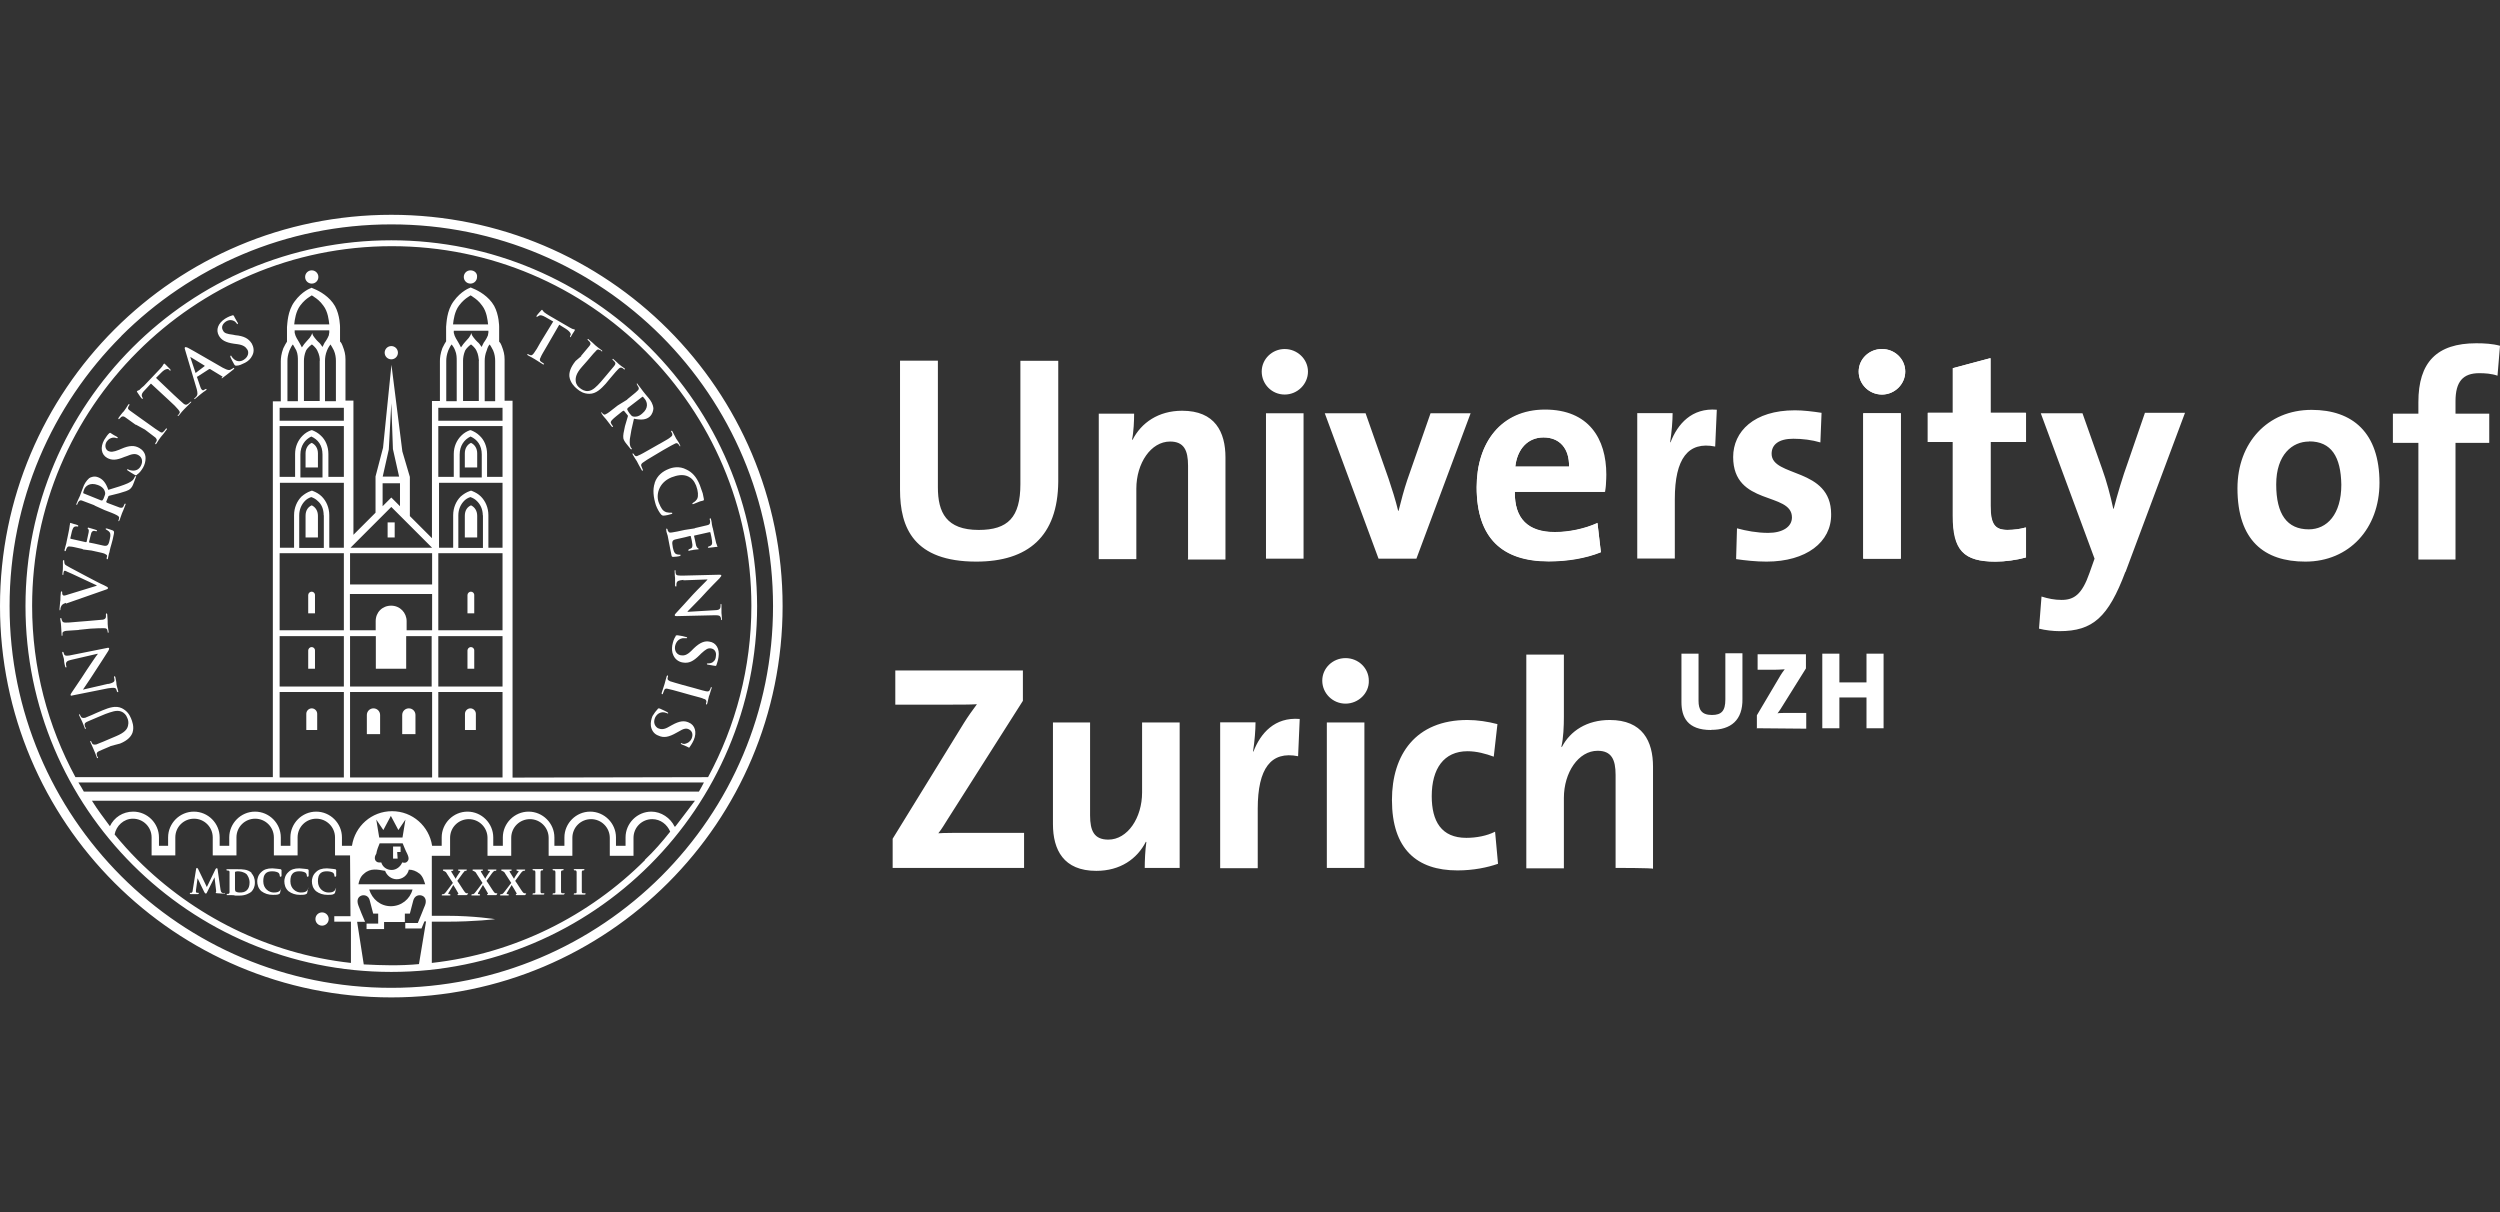<?xml version="1.0" encoding="UTF-8"?>
<svg id="Layer_2" data-name="Layer 2" xmlns="http://www.w3.org/2000/svg" viewBox="0 0 169.69 82.29">
  <rect x="0" y="0" width="169.69" height="82.29" fill="#333333" stroke="none"/>
  <defs>
    <style>
      .cls-1 {
        fill: none;
      }

      .cls-1, .cls-2 {
        stroke-width: 0px;
      }

      .cls-2 {
        fill: #fff;
      }
    </style>
  </defs>
  <g id="Layer_1-2" data-name="Layer 1">
    <g>
      <g>
        <path class="cls-2" d="M60.59,58.91v-1.98l4.84-7.86c.28-.45.57-.85.88-1.27-.48.03-1.1.03-2.43.03h-3.11v-2.32h8.66v2.06l-5.12,8.06c-.2.31-.37.62-.62.93.34-.03,1.24-.03,2.91-.03h2.91v2.38s-8.91,0-8.91,0ZM77.7,58.91c0-.45.03-1.24.11-1.75l-.03-.03c-.59,1.16-1.73,1.98-3.37,1.98-2.23,0-2.94-1.44-2.94-3.17v-6.9h2.52v6.31c0,1.05.28,1.64,1.24,1.64,1.3,0,2.29-1.47,2.29-3.2v-4.75h2.55v9.87h-2.38ZM88.11,51.33c-1.84-.37-2.74.82-2.74,3.56v4.04h-2.55v-9.9h2.4c0,.51-.06,1.3-.17,1.98h.03c.48-1.24,1.44-2.35,3.14-2.21l-.11,2.52ZM91.33,47.76c-.88,0-1.58-.71-1.58-1.56s.71-1.53,1.58-1.53,1.58.68,1.58,1.53c.03.85-.71,1.56-1.58,1.56ZM90.06,58.91v-9.87h2.55v9.87h-2.55ZM98.92,59.08c-2.74,0-4.44-1.44-4.44-4.78,0-3.08,1.61-5.43,5.12-5.43.68,0,1.39.11,2.04.28l-.25,2.21c-.54-.2-1.16-.37-1.78-.37-1.61,0-2.43,1.19-2.43,3.05,0,1.7.65,2.83,2.35,2.83.68,0,1.41-.14,1.95-.42l.2,2.18c-.71.25-1.67.45-2.74.45ZM109.66,58.91v-6.31c0-1.05-.28-1.64-1.22-1.64-1.3,0-2.29,1.47-2.29,3.2v4.78h-2.55v-14.51h2.55v4.24c0,.59-.03,1.44-.17,2.01l.03.03c.57-1.1,1.7-1.84,3.25-1.84,2.23,0,2.94,1.44,2.94,3.17v6.93c0-.06-2.55-.06-2.55-.06ZM116.14,49.55c-1.61,0-2.01-.88-2.01-1.9v-3.28h1.16v3.2c0,.59.2.96.91.96.65,0,.91-.28.91-1.05v-3.14h1.16v3.08c.03,1.47-.79,2.12-2.12,2.12ZM119.25,49.46v-.91l1.61-2.72c.08-.14.17-.25.28-.4-.14,0-.31.03-.79.03h-1.05v-1.05h3.28v.96l-1.73,2.77c-.06.08-.11.17-.2.28.08-.03.37-.03.99-.03h.96v1.07l-3.37-.03h0ZM126.69,49.46v-2.12h-1.84v2.09h-1.16v-5.06h1.16v1.95h1.84v-1.95h1.16v5.06h-1.16v.03ZM66.27,38.12c-4.24,0-5.18-2.29-5.18-4.87v-8.77h2.57v8.6c0,1.7.57,2.89,2.77,2.89,1.98,0,2.83-.85,2.83-3.11v-8.37h2.57v8.2c-.03,3.71-2.04,5.43-5.57,5.43ZM80.64,37.92v-6.31c0-1.05-.28-1.64-1.22-1.64-1.3,0-2.29,1.47-2.29,3.2v4.78h-2.55v-9.87h2.4c0,.45-.03,1.24-.14,1.75l.03.03c.59-1.16,1.75-1.98,3.37-1.98,2.23,0,2.94,1.44,2.94,3.17v6.93h-2.55v-.06ZM87.2,26.78c-.88,0-1.56-.71-1.56-1.56s.71-1.53,1.56-1.53,1.58.68,1.58,1.53-.71,1.56-1.58,1.56ZM85.93,37.92v-9.87h2.55v9.87h-2.55ZM96.14,37.92h-2.57l-3.65-9.87h2.77l1.56,4.44c.23.68.48,1.47.65,2.18h.03c.17-.68.37-1.44.59-2.09l1.58-4.53h2.72l-3.68,9.87ZM108.93,33.37h-6.11c-.03,1.84.91,2.74,2.72,2.74.96,0,2.04-.23,2.89-.62l.23,1.98c-1.05.42-2.32.62-3.54.62-3.14,0-4.89-1.58-4.89-5.03,0-3.03,1.67-5.26,4.64-5.26s4.16,1.98,4.16,4.41c0,.37-.03.76-.08,1.16ZM104.77,29.69c-1.05,0-1.78.76-1.92,1.98h3.65c.03-1.24-.65-1.98-1.73-1.98ZM116.42,30.31c-1.84-.37-2.74.82-2.74,3.56v4.04h-2.55v-9.87h2.4c0,.51-.06,1.3-.17,1.98h.03c.48-1.24,1.44-2.35,3.14-2.21l-.11,2.49ZM119.9,38.12c-.71,0-1.44-.08-2.06-.17l.06-2.09c.62.17,1.36.31,2.12.31.96,0,1.61-.4,1.61-1.05,0-1.75-3.99-.76-3.99-4.1,0-1.73,1.41-3.17,4.19-3.17.57,0,1.22.08,1.81.17l-.08,2.01c-.57-.17-1.22-.25-1.84-.25-.99,0-1.47.4-1.47,1.02,0,1.61,4.04.91,4.04,4.1.03,1.9-1.7,3.22-4.38,3.22ZM127.74,26.78c-.88,0-1.58-.71-1.58-1.56s.71-1.53,1.58-1.53,1.58.68,1.58,1.53-.71,1.56-1.58,1.56ZM126.47,37.92v-9.87h2.55v9.87h-2.55ZM135.43,38.12c-2.18,0-2.89-.79-2.89-3.11v-5.01h-1.7v-1.98h1.7v-3.03l2.55-.68v3.71h2.4v1.98h-2.4v4.33c0,1.27.31,1.64,1.16,1.64.42,0,.88-.06,1.24-.17v2.04c-.62.17-1.39.28-2.06.28ZM144.26,38.82c-1.16,3.08-2.21,4.02-4.47,4.02-.42,0-.96-.06-1.39-.17l.17-2.18c.45.14.88.23,1.36.23.85,0,1.39-.37,1.9-1.84l.34-.96-3.65-9.87h2.83l1.33,3.76c.31.85.57,1.84.76,2.72h.03c.23-.91.62-2.21.96-3.14l1.16-3.37h2.72l-4.04,10.81ZM156.48,38.12c-2.8,0-4.61-1.44-4.61-4.98,0-3.08,2.04-5.32,5.03-5.32,2.8,0,4.61,1.56,4.61,4.95,0,3.11-2.06,5.35-5.03,5.35ZM156.73,29.97c-1.13,0-2.23.88-2.23,2.91s.74,3.05,2.21,3.05c1.24,0,2.21-1.02,2.21-3.03-.03-1.9-.68-2.94-2.18-2.94ZM169.52,25.5c-.4-.14-.85-.17-1.24-.17-1.1,0-1.61.57-1.61,1.9v.85h2.29v1.98h-2.29v7.92h-2.52v-7.92h-1.73v-1.98h1.73v-.79c0-2.69,1.24-3.99,3.93-3.99.54,0,1.1.03,1.61.17l-.17,2.04Z"/>
        <path class="cls-2" d="M7.5,50.65c-.57.25-.68.28-.79.34-.11.06-.17.11-.14.25,0,.03.03.11.06.14.03.03.03.06,0,.08-.03,0-.06,0-.06-.06-.08-.2-.17-.45-.23-.57-.03-.08-.14-.31-.2-.45-.03-.06-.03-.08,0-.08s.06,0,.06.06c.03.03.03.06.06.11.06.08.14.08.28.06.11-.06.23-.08.82-.34l.54-.23c.54-.23.74-.45.79-.71.06-.23,0-.42-.06-.54-.06-.17-.2-.34-.42-.42-.31-.11-.65.03-1.05.17l-.48.2c-.57.25-.68.28-.79.34-.11.06-.17.11-.14.25,0,.03.03.11.06.14.03.03.03.06,0,.08-.03,0-.06,0-.06-.06-.08-.2-.17-.42-.17-.42-.03-.06-.14-.28-.2-.42-.03-.06-.03-.08,0-.08s.06,0,.06.06c.03.03.03.06.06.11.06.08.14.08.28.06.11-.06.23-.08.79-.34l.4-.17c.42-.17.88-.34,1.3-.14.34.17.51.42.62.68.08.2.23.57.11.96-.08.25-.31.54-.85.76l-.65.17ZM7.35,46.43c.31-.08.4-.14.42-.23,0-.08,0-.14-.03-.23q0-.06.03-.08s.06.03.06.08c.06.25.08.42.08.51,0,.03.06.23.11.42,0,.06.03.08-.03.08-.03,0-.03-.03-.06-.06,0-.06-.03-.11-.06-.17-.06-.08-.17-.08-.54-.03l-2.4.48c-.08.03-.14.03-.14-.03s.03-.08.08-.17c.03-.06.57-.82,1.02-1.53.23-.34.68-1.02.74-1.07v-.03l-1.81.42c-.25.06-.31.11-.34.23,0,.06,0,.17.03.23q0,.06-.03.06s-.06-.03-.06-.08c-.06-.2-.08-.4-.08-.48,0-.06-.06-.2-.11-.4,0-.06-.03-.08.03-.11.03,0,.03.03.06.06,0,.03.03.08.03.11.06.11.14.11.37.08l2.55-.51c.08-.03.14,0,.14.03,0,.06-.03.11-.06.17-.2.31-.59.93-.93,1.44-.34.54-.74,1.1-.79,1.19h0l1.73-.4ZM5.35,42.76c-.62.03-.74.06-.88.06-.14.03-.2.06-.23.14v.14s0,.06-.03.06-.03-.03-.03-.08c0-.17-.03-.42-.03-.54s-.03-.34-.06-.51c0-.06,0-.08.03-.08s.06.03.06.06,0,.08.03.11c.03.11.11.14.25.14s.25,0,.88-.06l.74-.06c.4-.03.74-.06.91-.08.11-.03.17-.06.2-.17v-.2q0-.06.03-.06s.06.03.06.08c.03.28.03.54.03.65,0,.08.03.34.06.51,0,.06,0,.08-.03.08s-.03-.03-.03-.06c0-.06-.03-.11-.03-.14-.03-.08-.08-.11-.23-.11-.17,0-.51,0-.91.03l-.79.08ZM4.47,40.92c-.23.08-.28.14-.34.28-.03.06-.03.11-.03.17,0,.03-.03.06-.03.06-.03,0-.03-.06-.03-.11.03-.23.03-.45.06-.59,0-.11,0-.31.03-.51,0-.06.03-.08.06-.08s.03.03.03.06c0,.06,0,.14.03.17s.06.06.08.06c.06,0,.17-.03.31-.08l1.92-.59v-.03c-.45-.2-1.73-.82-2.01-.93-.06-.03-.11-.06-.14-.06s-.06,0-.08.06-.03.11-.03.17c0,.03,0,.06-.03.06s-.03-.03-.03-.11c.03-.2.03-.37.03-.42v-.4c0-.06.03-.08.06-.08s.03.03.03.06,0,.11.03.2c.03.06.11.11.37.25.37.2.59.31,1.07.57.59.31,1.02.54,1.22.62.23.11.28.14.28.2s-.06.08-.25.14l-2.6.91ZM5.63,37.27c-.62-.14-.74-.17-.85-.17-.14-.03-.2,0-.25.11-.03.03-.03.08-.06.14,0,.06-.03.06-.06.06s-.03-.03-.03-.08c.03-.11.06-.23.08-.31.03-.11.06-.2.06-.25.03-.14.2-.93.2-1.02s.03-.14.03-.17v-.06s.03-.03.03-.03c.03,0,.06.03.25.08.03,0,.23.06.25.08.03,0,.03.03.03.06s-.03.03-.06.03-.08-.03-.14,0c-.08,0-.14.06-.2.23-.03.06-.11.48-.14.57t.03.03l1.02.23s.06,0,.06-.03c.03-.08.11-.57.14-.65,0-.08.03-.17-.03-.2-.03-.03-.06-.06-.03-.08,0-.03.03-.03.03-.03.03,0,.08.03.28.08.08.03.23.06.25.08.03,0,.08.03.06.06,0,.03-.03.03-.06.03s-.08-.03-.14-.03c-.08,0-.17.06-.2.2-.03.08-.11.48-.14.57t.03.03l.31.06c.14.03.51.11.62.14.28.06.37,0,.45-.42.03-.11.06-.28.03-.4-.03-.11-.11-.17-.25-.25-.03-.03-.06-.03-.06-.06s.03-.03.08-.03c.08.03.37.11.42.14.08.06.08.08.06.23-.06.31-.11.51-.17.71-.06.17-.08.31-.11.42,0,.06-.03.14-.06.23-.03.08-.03.2-.06.28,0,.06-.03.08-.06.08s-.03-.03-.03-.08.03-.11.03-.14c0-.08-.08-.11-.2-.17-.17-.06-.48-.11-.85-.2l-.62-.08ZM6.42,34.3c-.59-.23-.68-.25-.82-.31s-.2-.03-.28.08c-.03.03-.06.08-.06.14-.03.03-.03.06-.06.06s-.03-.03,0-.11c.08-.2.2-.45.23-.51.06-.14.14-.42.2-.54.08-.25.23-.48.42-.65.11-.08.37-.17.62-.06.28.11.51.34.68.85.57-.17,1.02-.31,1.33-.45.31-.14.4-.28.42-.34.03-.03.03-.08.06-.11s.03-.03.06-.03.03.03,0,.08l-.14.37c-.08.23-.14.31-.23.4-.14.14-.4.2-.76.31-.28.08-.59.14-.68.17-.03,0-.06.03-.06.06l-.14.34s0,.03.03.06l.06.03c.37.14.65.25.82.31.11.03.2.03.25-.06.03-.06.06-.14.08-.17,0-.03.03-.03.06-.03s.03.03,0,.08c-.08.23-.2.51-.23.57-.03.08-.11.31-.17.48q-.03.06-.06.06s-.03-.03,0-.08c.03-.06.03-.11.03-.14.03-.08-.06-.14-.17-.2-.14-.08-.45-.2-.82-.34l-.68-.31ZM6.87,33.96s.06.03.08,0c.06-.06.11-.17.14-.28.06-.14.06-.2.03-.31-.03-.14-.17-.34-.48-.45-.54-.2-.85.08-.93.31-.03.08-.06.17-.06.2s0,.06.03.06l1.19.48ZM9.31,32.23c-.06.03-.08.06-.17,0-.2-.11-.4-.25-.45-.28-.06-.03-.08-.06-.06-.08.03-.03.06-.03.08,0,.06.03.14.06.2.06.31.06.54-.08.65-.31.17-.31.06-.59-.14-.71-.17-.11-.37-.14-.76.03l-.23.08c-.54.23-.85.23-1.16.06-.4-.23-.48-.71-.2-1.22.14-.23.25-.37.34-.45.03-.03.06-.03.08-.03.06.03.14.11.42.25.08.06.11.08.08.11t-.08,0s-.14-.06-.28-.03c-.11.03-.25.06-.4.28-.14.25-.08.51.11.62.17.08.34.08.74-.08l.14-.06c.57-.25.91-.25,1.24-.06.2.11.42.34.42.68,0,.25-.06.45-.17.65-.14.23-.25.37-.42.48ZM9.22,28.84c-.51-.37-.59-.42-.71-.51s-.2-.08-.28-.03c-.03.03-.06.06-.11.11-.03.03-.06.06-.08.03s0-.06.03-.11c.08-.11.25-.34.34-.42.06-.08.2-.28.28-.42.03-.06.06-.06.08-.06.03.03.03.06,0,.08-.03.03-.03.06-.06.11-.06.11,0,.17.11.25s.2.14.71.51l.59.42c.31.23.59.42.74.51.08.06.17.08.25-.03.03-.03.11-.11.14-.17.03-.03.06-.06.06-.03.03.03.03.06,0,.08-.17.23-.31.42-.4.51-.06.08-.2.28-.28.42-.03.06-.06.06-.08.06s-.03-.03,0-.08c.03-.06.06-.08.08-.14.03-.08,0-.14-.08-.23-.14-.11-.4-.31-.71-.54l-.62-.34ZM10.24,26.04l-.42.45c-.17.17-.2.25-.2.37.03.08.03.11.06.14.03.03.03.06,0,.06-.03.03-.03,0-.08-.03-.06-.06-.25-.37-.28-.4-.03-.06-.03-.08-.03-.08.03-.03.08-.03.17-.08.08-.08.2-.2.31-.28l1.13-1.19c.08-.08.14-.17.17-.23.03-.06.06-.08.06-.08.03-.03.03,0,.08.03.06.06.25.25.34.34.03.03.03.06.03.08-.03.03-.06.03-.08-.03l-.03-.03c-.08-.06-.25-.06-.51.2l-.37.37,1.22,1.16c.28.25.51.48.65.59.08.06.17.11.28.03.06-.03.11-.08.17-.14.03-.03.06-.03.06-.03.03.03,0,.06-.03.08-.2.2-.37.37-.45.45-.06.06-.23.25-.34.4-.03.03-.06.06-.08.03s-.03-.03.03-.06c.06-.06.06-.08.08-.11.06-.08,0-.14-.08-.25-.11-.14-.34-.37-.62-.62l-1.22-1.13ZM13.38,25.56s-.03.03,0,.06l.2.59c.03.11.08.2.11.23.06.06.11.08.2,0l.06-.03s.06-.03.06,0c.03.03,0,.06-.03.08-.11.08-.25.17-.34.25-.03.03-.2.17-.37.31-.03.03-.06.06-.08.03-.03-.03,0-.03.03-.06s.06-.06.08-.08c.14-.14.11-.28.06-.51l-.79-2.66c-.03-.11-.06-.17,0-.2.03-.03.06,0,.17.03.23.11,1.78,1.02,2.38,1.36.37.2.48.17.57.11.06-.03.11-.06.14-.08.03-.03.06-.03.06,0,.03.03,0,.06-.11.14s-.34.28-.62.48c-.06.06-.11.08-.11.06-.03-.03,0-.03.03-.06s.03-.08-.03-.08l-.79-.48h-.06l-.79.51ZM13.89,24.85s0-.03,0-.03l-.93-.57-.03-.03v.06l.34,1.02s.03.03.03,0l.59-.45ZM16.04,24.82c-.06,0-.08,0-.14-.08-.11-.2-.23-.42-.25-.48s-.03-.11,0-.11c.03-.03.06,0,.06.03.03.06.08.11.14.17.23.23.51.2.71.06.31-.2.34-.51.23-.68-.11-.17-.25-.31-.68-.37l-.23-.03c-.57-.08-.85-.25-1.02-.54-.23-.4-.06-.85.42-1.16.23-.14.4-.2.51-.23.03,0,.06,0,.08.03.03.06.08.17.23.42.06.08.06.11.03.14s-.06,0-.08-.06c-.03-.03-.11-.14-.23-.17-.08-.03-.25-.08-.48.06-.25.17-.34.4-.2.62.08.17.25.23.68.28l.14.03c.62.06.91.23,1.13.57.11.2.2.51.03.82-.11.23-.28.37-.48.48-.23.11-.4.2-.59.2ZM37.56,21.83l-.54-.31c-.2-.11-.31-.14-.4-.11-.06.03-.11.06-.14.08s-.06.03-.06.03t0-.08c.03-.06.28-.34.31-.37s.06-.06.08-.03c.03.03.06.08.11.14.08.06.23.17.34.23l1.41.82c.11.06.2.11.25.11.06.03.08.03.11.03t-.03.08c-.06.08-.2.31-.25.4-.03.03-.06.06-.06.03t0-.08l.03-.03c.06-.08,0-.25-.31-.45l-.45-.28-.85,1.47c-.2.34-.37.62-.42.76-.06.11-.08.2.03.28.06.03.11.08.17.11.03.03.06.06.03.06-.03.03-.06.03-.08,0-.23-.14-.45-.28-.54-.34-.08-.06-.31-.17-.45-.25-.06-.03-.06-.06-.06-.08s.03-.03.08,0,.11.06.14.06c.08.03.14-.03.23-.14.11-.14.28-.42.45-.74l.85-1.39ZM39.43,24.17c.4-.48.48-.57.57-.68s.11-.17.03-.28c-.03-.03-.06-.08-.11-.11-.03-.03-.06-.06-.03-.08.03-.03.06,0,.08.03.17.14.37.31.45.4.08.06.28.23.4.31.06.03.06.06.06.08-.03.03-.06,0-.08-.03s-.06-.06-.11-.06c-.08-.06-.17-.03-.25.08-.08.08-.17.17-.57.65l-.37.42c-.4.45-.45.74-.42.99.03.23.17.37.28.45.14.11.34.23.57.2.31-.03.57-.31.85-.62l.34-.4c.4-.48.48-.57.57-.68s.11-.2.03-.28c-.03-.03-.06-.08-.11-.11-.03-.03-.06-.06-.03-.08.03-.03.06,0,.08.03.17.14.34.31.34.31.03.03.25.2.37.28.06.03.06.06.03.08-.03.03-.03,0-.08-.03-.03-.03-.06-.06-.08-.06-.11-.06-.17-.03-.28.08-.08.08-.17.17-.57.65l-.28.34c-.31.34-.65.68-1.1.68-.4,0-.65-.17-.85-.34-.17-.14-.45-.42-.51-.82-.03-.28.06-.62.42-1.07l.4-.34ZM42.57,27.11c.48-.4.57-.45.68-.57.11-.08.14-.17.08-.28-.03-.03-.06-.08-.08-.14-.03-.03-.03-.06-.03-.08.03-.03.06,0,.08.06.14.17.28.37.34.45.08.11.28.34.37.45.17.2.31.42.34.71,0,.14-.06.4-.25.57-.23.2-.54.25-1.07.14-.14.57-.23,1.02-.28,1.39-.03.34.03.48.06.54.03.03.03.06.06.08.03.03.03.06,0,.06-.03.03-.06,0-.08-.03l-.25-.31c-.14-.17-.2-.28-.23-.4-.03-.2.03-.45.11-.82.08-.28.17-.59.2-.68,0-.03,0-.06-.03-.08l-.23-.28s-.03-.03-.06,0l-.06.03c-.31.25-.57.45-.68.57-.08.08-.14.17-.08.25.03.06.08.14.11.17.03.03.03.06,0,.06-.03.03-.06,0-.08-.03-.14-.2-.34-.42-.37-.48-.06-.06-.23-.25-.31-.4-.03-.03-.03-.08-.03-.08t.06.03c.03.06.08.08.11.11.06.06.14,0,.25-.06.14-.08.4-.31.71-.54l.65-.4ZM42.6,27.71s-.03.06-.03.08c.03.08.11.2.17.28.11.14.14.17.23.2.14.03.37.03.62-.2.45-.37.34-.76.2-.96-.06-.08-.11-.14-.14-.17s-.03,0-.06,0l-.99.76ZM44.75,30.14c.54-.31.65-.37.74-.45.11-.08.17-.14.14-.23,0-.06-.03-.08-.06-.14-.03-.03-.03-.06,0-.08.03,0,.06,0,.08.06.08.14.2.37.25.48.06.08.2.28.25.42.03.06.03.08.03.08-.03.03-.06,0-.06-.03-.03-.03-.03-.06-.08-.11-.08-.08-.14-.08-.28,0-.11.06-.23.11-.76.42l-.62.37c-.34.2-.62.37-.76.48-.08.06-.14.14-.08.25.03.06.06.14.08.2.03.03.03.06,0,.08-.03.03-.06,0-.08-.06-.14-.23-.25-.45-.31-.57-.06-.08-.2-.31-.28-.45-.03-.06-.03-.08,0-.08s.03,0,.06.03c.03.06.06.08.08.11.06.06.14.06.23,0,.17-.06.45-.23.79-.42l.65-.37ZM44.44,32.77c.17-.51.57-.79.93-.93.25-.11.74-.23,1.22.03.37.17.68.48.91,1.05.08.23.14.4.2.57.03.14.06.28.08.4q0,.06-.03.08s-.08.03-.23.06c-.14.06-.34.14-.42.17-.06.03-.08.03-.11,0,0-.03.03-.06.06-.08.11-.06.23-.17.28-.28.08-.17.06-.51-.08-.88-.14-.34-.31-.51-.54-.62-.37-.17-.76-.08-1.13.06-.91.37-1.07,1.24-.85,1.75.14.34.25.54.51.62.11.03.23.03.31.03.06,0,.08,0,.08.03s0,.06-.06.06c-.06.03-.4.11-.54.11q-.08,0-.14-.06c-.11-.11-.28-.4-.37-.65-.17-.54-.23-1.05-.08-1.5ZM47.15,35.85c.62-.14.74-.17.85-.2.14-.03.2-.08.2-.23,0-.03,0-.11-.03-.17q0-.06.03-.08s.06.03.06.08c.03.11.06.23.06.34.03.11.03.2.06.25.03.14.2.93.23,1.02.03.08.06.14.06.17s.03.03.03.06,0,.03-.03.03-.08,0-.28.03c-.03,0-.23.03-.28.03-.03,0-.06,0-.06-.03s0-.03.06-.06c.03,0,.08-.03.14-.06.06-.06.11-.08.08-.31,0-.06-.08-.48-.11-.57,0-.03-.03-.03-.06-.03l-1.02.23s-.06.03-.03.03c.03.08.11.54.14.65.03.08.06.14.11.17.03.03.06.03.06.06s0,.03-.03.03-.08,0-.31.03c-.08.03-.25.03-.28.06-.03,0-.08.03-.08-.03t.03-.06s.08-.03.14-.06c.08-.03.11-.11.11-.25,0-.08-.08-.48-.11-.57,0-.03-.03-.03-.06-.03l-.31.08c-.14.03-.51.11-.62.14-.28.06-.31.14-.23.57.03.11.06.28.14.37.06.08.17.11.34.11q.06,0,.06.03s-.03.03-.06.06c-.08.03-.37.06-.45.06-.11,0-.11-.03-.14-.2-.06-.31-.11-.54-.14-.71s-.06-.31-.08-.42c0-.06-.03-.14-.06-.23-.03-.08-.06-.2-.06-.28,0-.06,0-.08.03-.08s.03,0,.06.06c0,.06.03.11.06.14.03.08.11.08.25.06.17-.03.48-.08.85-.17l.71-.11ZM46.39,39.36c-.31.03-.42.08-.45.17-.03.06-.03.14-.03.23q0,.06-.03.06s-.06-.03-.06-.08v-.51s-.03-.23-.03-.45c0-.06,0-.08.03-.08s.03.03.03.06c0,.06,0,.14.03.2.03.11.17.11.51.11l2.43-.06c.08,0,.14,0,.14.06s-.06.08-.11.17c-.06.06-.71.71-1.27,1.33-.28.28-.85.88-.91.93v.03l1.84-.11c.25,0,.34-.06.37-.14.03-.06.03-.17.03-.23s0-.06.03-.06.03.06.03.11v.51c0,.06.03.2.03.4,0,.06,0,.08-.03.08s-.03-.03-.03-.08c0-.03,0-.08-.03-.11-.03-.11-.11-.14-.37-.14l-2.6.06c-.08,0-.14,0-.14-.06s.03-.08.08-.14c.23-.25.76-.82,1.16-1.27.42-.45.93-.93.99-1.02h0l-1.64.06ZM45.85,43.18c.03-.06.06-.06.14-.06.23.03.48.08.54.11.06,0,.11.03.11.06s-.03.03-.08.03h-.23c-.31.06-.45.28-.51.54-.06.37.17.59.4.62.2.03.4,0,.71-.31l.17-.17c.42-.4.74-.51,1.05-.45.45.06.71.48.62,1.05-.03.25-.11.42-.14.54,0,.03-.03.06-.06.06-.06,0-.17-.03-.48-.08-.08,0-.11-.03-.11-.06s.03-.03.08-.03c.03,0,.17,0,.28-.06.08-.06.23-.14.25-.42.06-.31-.11-.51-.34-.54-.2-.03-.34.06-.65.34l-.11.11c-.45.45-.74.57-1.13.51-.23-.03-.51-.17-.65-.48-.11-.23-.11-.45-.08-.68.06-.28.11-.45.23-.62ZM47.07,46.69c.59.17.71.2.85.23.14.03.23,0,.25-.08.03-.03.06-.08.06-.14,0-.03.03-.06.06-.06s.03.03,0,.11c-.06.14-.11.4-.17.51-.03.11-.08.34-.11.48-.03.06-.03.08-.06.08s-.03-.03-.03-.08c0-.03.03-.06.03-.11,0-.11-.06-.17-.2-.2-.11-.06-.23-.08-.85-.25l-.71-.2c-.4-.11-.71-.2-.88-.23-.11-.03-.2,0-.23.11-.03.06-.06.14-.08.2,0,.06-.03.06-.06.06s-.03-.06-.03-.08c.08-.25.17-.51.2-.62.03-.08.08-.34.14-.51.03-.06.03-.08.06-.06.03,0,.03.03.03.08-.03.06-.03.11-.03.14,0,.08.06.11.17.17.17.06.48.14.85.25l.74.2ZM44.63,48.13c.06-.06.08-.06.17-.03.2.08.42.2.48.23.06.03.08.06.08.08-.03.03-.06.03-.08,0-.06-.03-.14-.03-.2-.06-.31-.03-.51.14-.62.37-.14.34,0,.59.2.71.2.08.4.11.76-.11l.2-.11c.51-.28.82-.31,1.13-.17.42.17.57.65.34,1.19-.11.25-.23.4-.28.48-.03.03-.03.06-.06.03-.06-.03-.14-.08-.45-.2-.08-.03-.11-.06-.08-.08,0-.03.03-.03.08,0,.03.03.17.06.28,0,.08-.03.25-.08.37-.34.11-.28.03-.51-.2-.62-.17-.08-.34-.06-.71.17l-.11.06c-.54.31-.88.37-1.24.2-.23-.08-.45-.28-.51-.65-.03-.25.03-.48.11-.68.11-.17.2-.31.34-.45ZM15.19,60.63s-.06,0-.11-.03c-.06-.03-.08-.06-.11-.2l-.2-1.39c0-.06-.03-.08-.06-.08s-.06.03-.08.06l-.59,1.22-.59-1.22c-.03-.06-.06-.08-.08-.08s-.06.03-.06.08l-.23,1.44c0,.08-.03.14-.08.17h-.06s-.06,0-.06.03.03.06.06.06h.48s.06,0,.08-.06c0-.03-.03-.03-.06-.03h-.08s-.06-.03-.06-.06v-.11l.11-.82c.08.17.2.4.2.42.03.06.2.4.25.51.03.06.06.11.11.11s.06-.03.11-.14l.48-.96.11.91v.08s-.03.03-.03.03c0,.03.03.06.08.06.08,0,.42.03.48.03.03,0,.08,0,.08-.06-.06.03-.08.03-.11.03ZM17.08,59.25c-.25-.25-.65-.25-.93-.25h-.71s-.06,0-.08.03c0,.03.03.06.06.06h.08c.06.03.08.03.08.11v1.36c0,.06-.03.08-.06.11h-.08s-.06.03-.06.06.03.03.06.03h.31c.06,0,.14,0,.23.03h.28c.42,0,.68-.17.79-.25.14-.14.25-.34.25-.62,0-.34-.11-.51-.23-.65ZM16.94,59.9c0,.23-.06.42-.2.54s-.28.14-.48.14c-.17,0-.25-.06-.28-.08,0,0-.03-.08-.03-.14v-1.16s0-.03.03-.03c0,0,.08-.03.14-.03.17,0,.42.03.62.2.08.11.2.28.2.57ZM19.12,60.27s-.06.03-.06.06-.03.11-.08.14c-.08.08-.2.11-.4.11-.31,0-.71-.25-.71-.76,0-.23.03-.42.2-.57.11-.08.23-.11.42-.11s.37.06.42.11c.06.06.08.14.08.2,0,.03,0,.06.06.06.03,0,.06-.03.06-.08v-.37s-.03-.06-.06-.06c-.06,0-.14-.03-.23-.03-.11,0-.2-.03-.34-.03-.34,0-.57.08-.74.25-.23.2-.28.48-.28.62,0,.23.06.48.28.68.23.17.48.25.79.25.14,0,.34,0,.42-.06.03-.03.06-.03.06-.08.03-.08.06-.28.06-.31.08,0,.06-.03.03-.03ZM20.96,60.27s-.06.03-.06.06-.03.11-.08.14c-.08.08-.2.11-.4.11-.31,0-.71-.25-.71-.76,0-.23.03-.42.2-.57.11-.08.23-.11.42-.11s.37.06.42.11c.06.06.08.14.08.2,0,.03,0,.06.06.06.03,0,.06-.03.06-.08v-.37s-.03-.06-.06-.06c-.06,0-.14-.03-.23-.03-.11,0-.2-.03-.34-.03-.34,0-.57.08-.74.25-.23.2-.28.48-.28.62,0,.23.06.48.28.68.23.17.48.25.79.25.14,0,.34,0,.42-.06.03-.03.06-.03.06-.08.03-.08.06-.28.06-.31.08,0,.08-.03.03-.03ZM22.83,60.27s-.06.03-.06.06-.03.11-.08.14c-.08.08-.2.11-.4.11-.31,0-.71-.25-.71-.76,0-.23.03-.42.2-.57.11-.08.23-.11.42-.11s.37.06.42.11c.06.06.08.14.08.2,0,.03,0,.06.06.06.03,0,.06-.03.06-.08v-.37s-.03-.06-.06-.06c-.06,0-.14-.03-.23-.03-.11,0-.2-.03-.34-.03-.34,0-.57.08-.74.25-.23.2-.28.48-.28.62,0,.23.06.48.28.68.23.17.48.25.79.25.14,0,.34,0,.42-.06.03-.03.06-.03.08-.08.03-.08.06-.28.06-.31.03,0,.03-.03,0-.03ZM31.74,60.63h-.08c-.06-.03-.08-.03-.11-.08-.06-.06-.42-.65-.51-.76l.37-.51c.06-.08.11-.14.14-.17h.08s.06-.03.06-.06-.03-.03-.06-.03h-.48s-.06,0-.06.03.03.06.06.06h.06s.03.03.03.03c0,.03,0,.06-.03.06-.03.06-.23.31-.28.45-.08-.14-.17-.28-.28-.45,0-.03-.03-.06-.03-.06l.03-.03h.06s.06,0,.06-.06c0-.03-.03-.03-.06-.03h-.59s-.06,0-.06.03.03.06.03.06c.03,0,.06,0,.08.03.08.03.11.06.17.17l.4.62-.45.59c-.08.11-.11.14-.17.17h-.08s-.06.03-.06.06.03.03.06.03h.48s.06,0,.06-.03-.03-.06-.06-.06h-.06s-.03,0-.03-.03h0s0-.06.03-.08l.31-.51c.11.17.23.37.34.57v.03h0s-.06.03-.06.06.03.03.11.03h.48s.06,0,.06-.03c.11-.06.08-.08.06-.08ZM33.72,60.63h-.08c-.06-.03-.08-.03-.11-.08-.06-.06-.42-.65-.51-.76l.37-.51c.06-.08.11-.14.17-.17h.08s.06-.03.06-.06-.03-.03-.06-.03h-.48s-.06,0-.06.03.03.06.06.06h.06s.03.03.03.03c0,.03,0,.06-.03.06-.03.06-.23.31-.28.45-.08-.14-.17-.28-.28-.45,0-.03-.03-.06-.03-.06l.03-.03h.06s.06,0,.06-.06c0-.03-.03-.03-.06-.03h-.59s-.06,0-.06.03.03.06.03.06c.03,0,.06,0,.08.03.08.03.11.06.17.17l.4.62-.45.59c-.08.11-.11.14-.17.17h-.08s-.06.03-.06.06.03.03.06.03h.48s.06,0,.06-.03-.03-.06-.06-.06h-.06s-.03,0-.03-.03h0s0-.06.03-.08l.31-.51c.11.17.23.37.34.57v.03h0s-.06.03-.06.06.03.03.11.03h.48s.06,0,.06-.03c.06-.06.06-.08.03-.08ZM35.67,60.63h-.08c-.06-.03-.08-.03-.11-.08-.06-.06-.42-.65-.51-.76l.37-.51c.06-.08.11-.14.17-.17h.08s.06-.03.06-.06-.03-.03-.06-.03h-.48s-.06,0-.06.03.03.06.06.06h.06s.03.03.03.03c0,.03,0,.06-.03.06-.03.06-.23.31-.28.45-.08-.14-.17-.28-.28-.45,0-.03-.03-.06-.03-.06l.03-.03s.03,0,.06,0,.06,0,.06-.06c0-.03-.03-.03-.06-.03h-.59s-.06,0-.06.03.03.06.03.06c.03,0,.06,0,.08.03.08.03.11.06.17.17l.4.62-.45.59c-.08.11-.11.14-.17.17h-.08s-.06.03-.06.06.03.03.06.03h.48s.06,0,.06-.03-.03-.06-.06-.06h-.06s-.03,0-.03-.03h0s0-.06.03-.08l.31-.51c.11.17.23.37.34.57v.03h0s-.06.03-.06.06.03.03.11.03h.48s.06,0,.06-.03c.08-.06.06-.08.03-.08ZM36.88,60.63h-.11c-.06,0-.06-.03-.08-.08v-1.36c0-.08.03-.08.06-.11h.06s.06,0,.06-.06c0-.03-.03-.03-.06-.03h-.59s-.06,0-.08.03c0,.03.03.06.06.06h.08q.06.03.06.11v1.36c0,.06-.03.08-.06.08h-.08s-.06.03-.06.06.03.03.06.03h.68s.06,0,.06-.03c.03-.03,0-.06-.03-.06ZM38.27,60.63h-.11c-.06,0-.06-.03-.08-.08v-1.36c0-.08.03-.08.06-.11h.06s.06,0,.06-.06c0-.03-.03-.03-.06-.03h-.62s-.06,0-.08.03c0,.03.03.06.06.06h.08q.06.03.06.11v1.36c0,.06-.03.08-.06.08h-.08s-.06.03-.06.06.03.03.06.03h.68s.06,0,.06-.03c.06-.03.03-.06,0-.06ZM39.68,60.63h-.11c-.06,0-.06-.03-.08-.08v-1.36c0-.08.03-.08.06-.11h.06s.06,0,.06-.06c0-.03-.03-.03-.06-.03h-.59s-.06,0-.08.03c0,.03.03.06.06.06h.08q.06.03.06.11v1.36c0,.06-.03.08-.06.08h-.08s-.06.03-.06.06.03.03.06.03h.68s.06,0,.06-.03c.03-.03,0-.06-.03-.06ZM25.8,49.83v-1.3c0-.25-.2-.45-.45-.45s-.45.2-.45.45v1.3h.91ZM28.2,49.83v-1.3c0-.25-.2-.45-.45-.45s-.45.2-.45.45v1.3h.91ZM26.56,23.49c-.25,0-.45.2-.45.45s.2.45.45.45.45-.2.45-.45-.2-.45-.45-.45ZM26.31,36.48h.48v-1.02h-.48v1.02h0ZM21.86,61.93c-.25,0-.45.2-.45.45s.2.45.45.45.45-.2.45-.45-.2-.45-.45-.45ZM21.58,36.48v-1.47c0-.34-.17-.59-.42-.71-.25.11-.42.34-.42.71v1.47h.85ZM21.58,31.73v-.96c0-.34-.17-.59-.42-.71-.25.11-.42.37-.42.71v.96h.85ZM21.38,41.63v-1.24c0-.14-.11-.23-.23-.23s-.23.11-.23.23v1.24h.45ZM21.38,45.39v-1.24c0-.14-.11-.23-.23-.23s-.23.11-.23.23v1.24h.45ZM21.53,49.55v-1.1c0-.2-.17-.37-.37-.37s-.37.17-.37.37v1.1h.74ZM21.16,18.35c-.25,0-.45.2-.45.45s.2.45.45.45.45-.2.45-.45-.2-.45-.45-.45ZM32.39,36.48v-1.47c0-.34-.17-.59-.42-.71-.25.11-.42.34-.42.71v1.47h.85ZM32.39,31.73v-.96c0-.34-.17-.59-.42-.71-.25.11-.42.37-.42.71v.96h.85ZM32.19,41.63v-1.24c0-.14-.11-.23-.23-.23s-.23.11-.23.23v1.24h.45ZM32.19,45.39v-1.24c0-.14-.11-.23-.23-.23s-.23.11-.23.23v1.24h.45ZM32.3,49.55v-1.1c0-.2-.17-.37-.37-.37s-.37.17-.37.37v1.1h.74ZM31.93,18.35c-.25,0-.45.2-.45.45s.2.45.45.45.45-.2.45-.45c.03-.25-.17-.45-.45-.45ZM109.01,32.23c0,.34-.03.74-.08,1.16h-6.11c-.03,1.84.91,2.74,2.72,2.74.96,0,2.04-.23,2.89-.62l.23,1.98c-1.05.42-2.29.62-3.54.62-3.14,0-4.89-1.56-4.89-5.03,0-3.03,1.67-5.23,4.64-5.23M104.77,29.69c-1.05,0-1.78.76-1.92,1.98h3.65c.03-1.24-.65-1.98-1.73-1.98ZM127.74,26.78c-.88,0-1.58-.71-1.58-1.56s.71-1.53,1.58-1.53,1.58.68,1.58,1.53-.71,1.56-1.58,1.56ZM126.47,37.92v-9.87h2.55v9.87h-2.55ZM135.46,38.12c-2.18,0-2.89-.79-2.89-3.11v-5.01h-1.7v-1.98h1.7v-3.03l2.55-.68v3.71h2.4v1.98h-2.4v4.33c0,1.27.31,1.64,1.16,1.64.42,0,.88-.06,1.24-.17v2.04c-.65.17-1.39.28-2.06.28ZM0,41.14C0,26.46,11.88,14.58,26.56,14.58h0c14.68,0,26.56,11.88,26.56,26.56h0c0,14.68-11.88,26.56-26.56,26.56h0c-14.68,0-26.56-11.88-26.56-26.56h0ZM8.23,22.82C3.54,27.51.65,33.99.65,41.14h0c0,7.16,2.89,13.63,7.58,18.33h0c4.7,4.7,11.17,7.58,18.33,7.58h0c7.16,0,13.63-2.89,18.33-7.58h0c4.7-4.7,7.58-11.17,7.58-18.33h0c0-7.16-2.89-13.63-7.58-18.33h0c-4.7-4.7-11.17-7.58-18.33-7.58h0c-7.16,0-13.63,2.89-18.33,7.58h0ZM26.96,57.83h.23v-.37h-.51v.82h.31l-.03-.45ZM26.56,16.31C12.84,16.31,1.73,27.43,1.73,41.14s11.12,24.83,24.83,24.83,24.83-11.12,24.83-24.83c-.03-13.72-11.14-24.83-24.83-24.83ZM23.82,62.19h-1.13v.37h1.13v2.8c-5.63-.62-10.69-3.2-14.48-6.99-.54-.54-1.07-1.13-1.56-1.73.11-.59.62-1.07,1.24-1.07.71,0,1.27.57,1.27,1.27v1.22h1.61v-1.22c0-.71.57-1.27,1.27-1.27s1.27.57,1.27,1.27v1.22h1.61v-1.22c0-.71.57-1.27,1.27-1.27s1.27.57,1.27,1.27v1.22h1.61v-1.22c0-.71.57-1.27,1.27-1.27s1.27.57,1.27,1.27v1.22h1.02l.03,4.13h0ZM28.43,65.44c-.62.06-1.24.08-1.87.08s-1.24-.03-1.87-.06l-.45-2.89h.54c-.14-.31-.37-.88-.45-1.1-.14-.37-.03-.59.2-.68.23-.08.51.03.57.34l.23.88h.34v.57h0v.11h-.79v.37h1.19v-.48h1.41v-.57h.34l.23-.88c.08-.31.34-.42.59-.34.23.08.34.34.2.68-.03.08-.11.25-.17.42l-.31.76h-.85v.37h1.1l.2-.48h.11l-.48,2.89ZM25.77,57.24h1.56c.06.14.2.51.31.71.06.14.14.31.06.45-.11.2-.28.17-.37.14h-.03c-.11.28-.4.51-.71.51-.34,0-.62-.2-.71-.51h-.03c-.11,0-.25.03-.37-.14-.08-.17-.03-.31.06-.45.03-.23.17-.57.23-.71ZM25.54,55.63l.48.71.51-.96.51.96.48-.71-.2,1.22h-1.58l-.2-1.22ZM26.14,59.11c.11.31.42.57.79.57.4,0,.74-.28.82-.65.25,0,.48.08.74.28.23.2.31.54.37.71h-4.53c.03-.17.11-.51.37-.71.45-.42.96-.28,1.44-.2ZM28,60.38c-.17.65-.76,1.13-1.47,1.13s-1.27-.48-1.47-1.13h2.94ZM43.79,58.37c-3.79,3.79-8.85,6.36-14.48,6.99v-2.8h1.02c1.92,0,3.28-.17,3.28-.17,0,0-1.41-.23-3.28-.23h-1.02v-4.07h1.24v-1.22c0-.71.57-1.27,1.27-1.27s1.27.57,1.27,1.27v1.22h1.61v-1.22c0-.71.57-1.27,1.27-1.27s1.27.57,1.27,1.27v1.22h1.61v-1.22c0-.71.57-1.27,1.27-1.27s1.27.57,1.27,1.27v1.22h1.61v-1.22c0-.71.57-1.27,1.27-1.27.57,0,1.02.37,1.22.85-.54.68-1.1,1.33-1.73,1.92ZM45.79,56.11c-.28-.59-.91-1.02-1.58-1.02-.96,0-1.75.79-1.75,1.75v.57h-.65v-.57c0-.96-.79-1.75-1.75-1.75s-1.75.79-1.75,1.75v.57h-.68v-.57c0-.96-.79-1.75-1.75-1.75s-1.75.79-1.75,1.75v.57h-.65v-.57c0-.96-.79-1.75-1.75-1.75s-1.75.79-1.75,1.75v.57h-.65c-.2-1.33-1.33-2.35-2.72-2.35s-2.52,1.02-2.72,2.35h-.68v-.57c0-.96-.79-1.75-1.75-1.75s-1.75.79-1.75,1.75v.57h-.65v-.57c0-.96-.79-1.75-1.75-1.75s-1.75.79-1.75,1.75v.57h-.65v-.57c0-.96-.79-1.75-1.75-1.75s-1.75.79-1.75,1.75v.57h-.62v-.57c0-.96-.79-1.75-1.75-1.75-.71,0-1.3.4-1.58.99-.42-.57-.85-1.13-1.22-1.73h40.93c-.48.62-.91,1.22-1.33,1.75ZM47.44,53.73H5.69c-.11-.2-.23-.4-.37-.62h42.46c-.11.23-.23.42-.34.62ZM22.35,22.39v.2s-.03.11-.03.17c-.03.08-.11.25-.23.42-.06.06-.11.2-.2.37-.11-.17-.2-.28-.28-.34-.08-.08-.17-.17-.25-.28-.17-.2-.17-.34-.17-.34h0s0,.11-.17.34c-.08.08-.17.2-.25.28-.06.06-.17.2-.28.37-.08-.17-.17-.31-.2-.37-.11-.17-.2-.34-.23-.42-.03-.08-.06-.2-.06-.2v-.17h2.35v-.03ZM19.97,22.02c.03-.31.11-.88.4-1.27.23-.31.45-.48.62-.59.08-.06.14-.08.17-.11.06.03.11.06.17.11.17.11.4.28.62.59.31.4.37.99.4,1.27h-2.38ZM22.43,23.38c.06.08.14.23.23.4.11.25.14.51.14.71v2.74h-.74v-2.74c0-.2.03-.45.14-.71.08-.2.17-.31.23-.4ZM21.7,24.48v2.74h-1.07v-2.74c0-.17.03-.42.14-.68.14-.25.4-.42.4-.42h0s.25.17.37.42c.14.28.17.51.17.68ZM20.11,23.78c.11.25.11.51.11.71v2.74h-.71v-2.74c0-.2.03-.42.14-.71.08-.17.14-.31.23-.4.06.11.14.23.23.4ZM23.34,27.68v.88h-4.36v-.88h4.36ZM23.34,28.92v3.45h-1.05v-1.56c0-.51-.2-.96-.51-1.24-.17-.17-.37-.28-.59-.37h-.06c-.23.08-.42.2-.59.37-.31.31-.51.74-.51,1.24v1.56h-1.05v-3.45h4.36ZM21.89,30.85v1.56h-1.5v-1.56c0-.59.31-1.02.74-1.22.45.2.76.59.76,1.22ZM23.34,32.77v4.41h-.99v-2.21c0-.51-.2-.96-.51-1.27-.17-.17-.37-.28-.59-.37l-.08-.03s-.06.03-.08.03c-.23.08-.42.2-.62.37-.31.31-.51.76-.51,1.27v2.21h-.96v-4.41h4.36ZM21.98,34.98v2.21h-1.67v-2.21c0-.42.17-.76.4-.99.11-.11.25-.2.42-.25h0c.17.06.31.14.42.25.28.23.42.57.42.99h0ZM23.34,37.55v5.23h-4.36v-5.23h4.36ZM23.34,43.18v3.42h-4.36v-3.42h4.36ZM23.34,46.97v5.8h-4.36v-5.8h4.36ZM27.15,32.8v1.56l-.59-.59-.59.59v-1.56h1.19ZM25.97,32.38l.42-1.87.17-3.14.11,3.11.42,1.87h-1.13v.03ZM26.56,34.41l2.77,2.77h-5.54l2.77-2.77ZM29.33,37.55v2.12h-5.57v-2.12h5.57ZM29.33,40.32v2.46h-1.73v-.62c0-.57-.45-1.05-1.05-1.05s-1.05.45-1.05,1.05v.62h-1.75v-2.46h5.57ZM25.51,43.18v2.21h2.06v-2.21h1.73v3.42h-5.54v-3.42h1.75ZM29.33,46.97v5.8h-5.57v-5.8h5.57ZM33.15,22.39v.2s-.03.11-.03.17c-.03.08-.11.25-.23.42-.06.06-.11.2-.2.37-.11-.17-.2-.28-.28-.34-.08-.08-.17-.17-.25-.28-.17-.2-.17-.34-.17-.34h0s0,.11-.17.34c-.08.08-.17.2-.25.28-.06.06-.17.2-.28.37-.08-.17-.17-.31-.2-.37-.11-.17-.2-.34-.23-.42-.03-.08-.06-.2-.06-.2v-.14h2.35v-.06ZM30.75,22.02c.03-.31.11-.88.4-1.27.23-.31.45-.48.62-.59.08-.06.14-.08.17-.11.06.03.11.06.17.11.17.11.4.28.62.59.31.4.37.99.4,1.27h-2.38ZM33.24,23.38c.06.08.14.23.23.4.11.25.14.51.14.71v2.74h-.71v-2.74c0-.2.03-.45.14-.71.06-.2.11-.31.2-.4ZM32.5,24.48v2.74h-1.07v-2.74c0-.17.03-.42.14-.68.14-.25.4-.42.4-.42h0s.25.17.37.42c.14.28.14.51.17.68ZM30.89,23.78c.11.25.11.51.11.71v2.74h-.71v-2.74c0-.2.03-.42.14-.71.08-.17.14-.31.23-.4.08.11.17.23.23.4ZM34.11,27.68v.88h-4.36v-.88h4.36ZM34.11,28.92v3.45h-1.05v-1.56c0-.51-.2-.96-.51-1.24-.17-.17-.37-.28-.59-.37h-.06c-.23.08-.42.2-.59.37-.31.31-.51.74-.51,1.24v1.56h-1.05v-3.45h4.36ZM32.7,30.85v1.56h-1.5v-1.56c0-.59.31-1.02.74-1.22.45.2.76.59.76,1.22ZM34.11,32.77v4.41h-.96v-2.21c0-.51-.2-.96-.51-1.27-.17-.17-.37-.28-.59-.37l-.08-.03s-.06.03-.08.03c-.23.08-.42.2-.62.37-.31.31-.51.76-.51,1.27v2.21h-.96v-4.41h4.33ZM32.78,34.98v2.21h-1.67v-2.21c0-.42.17-.76.4-.99.11-.11.25-.2.42-.25h0c.17.06.31.14.42.25.25.23.42.57.42.99h0ZM34.11,37.55v5.23h-4.36v-5.23h4.36ZM34.11,43.18v3.42h-4.36v-3.42h4.36ZM34.11,46.97v5.8h-4.36v-5.8h4.36ZM34.79,52.74v-25.54h-.54v-2.8c0-.34-.06-.57-.2-.93-.03-.08-.08-.2-.17-.28v-1.02s0-.79-.34-1.41c-.37-.65-1.05-1.02-1.39-1.16-.08-.03-.14-.06-.14-.06l-.06-.03-.06.03s-.59.2-1.1.91c-.48.65-.48,1.5-.51,1.73v.99c-.06.08-.14.23-.25.45-.14.37-.17.68-.17.88v2.72h-.54v9.31l-1.5-1.5v-2.66l-.51-1.73-.74-5.88h0l-.57,5.63-.51,1.95v2.46l-1.5,1.5v-9.11h-.54v-2.8c0-.34-.06-.57-.2-.93-.03-.08-.08-.2-.17-.28v-.99s0-.79-.34-1.41c-.37-.65-1.05-1.02-1.39-1.16-.08-.03-.14-.06-.14-.06l-.06-.03-.06.03s-.59.2-1.1.91c-.48.65-.48,1.5-.51,1.73v.99c-.06.08-.14.23-.25.45-.14.37-.17.68-.17.88v2.72h-.54v25.51H5.12c-1.87-3.45-2.94-7.41-2.94-11.63,0-6.73,2.74-12.84,7.16-17.25,4.41-4.41,10.49-7.16,17.25-7.16s12.84,2.74,17.25,7.16,7.16,10.52,7.16,17.25c0,4.21-1.07,8.17-2.94,11.63l-13.27.03h0Z"/>
      </g>
      <rect class="cls-1" width="169.69" height="82.29"/>
    </g>
  </g>
</svg>